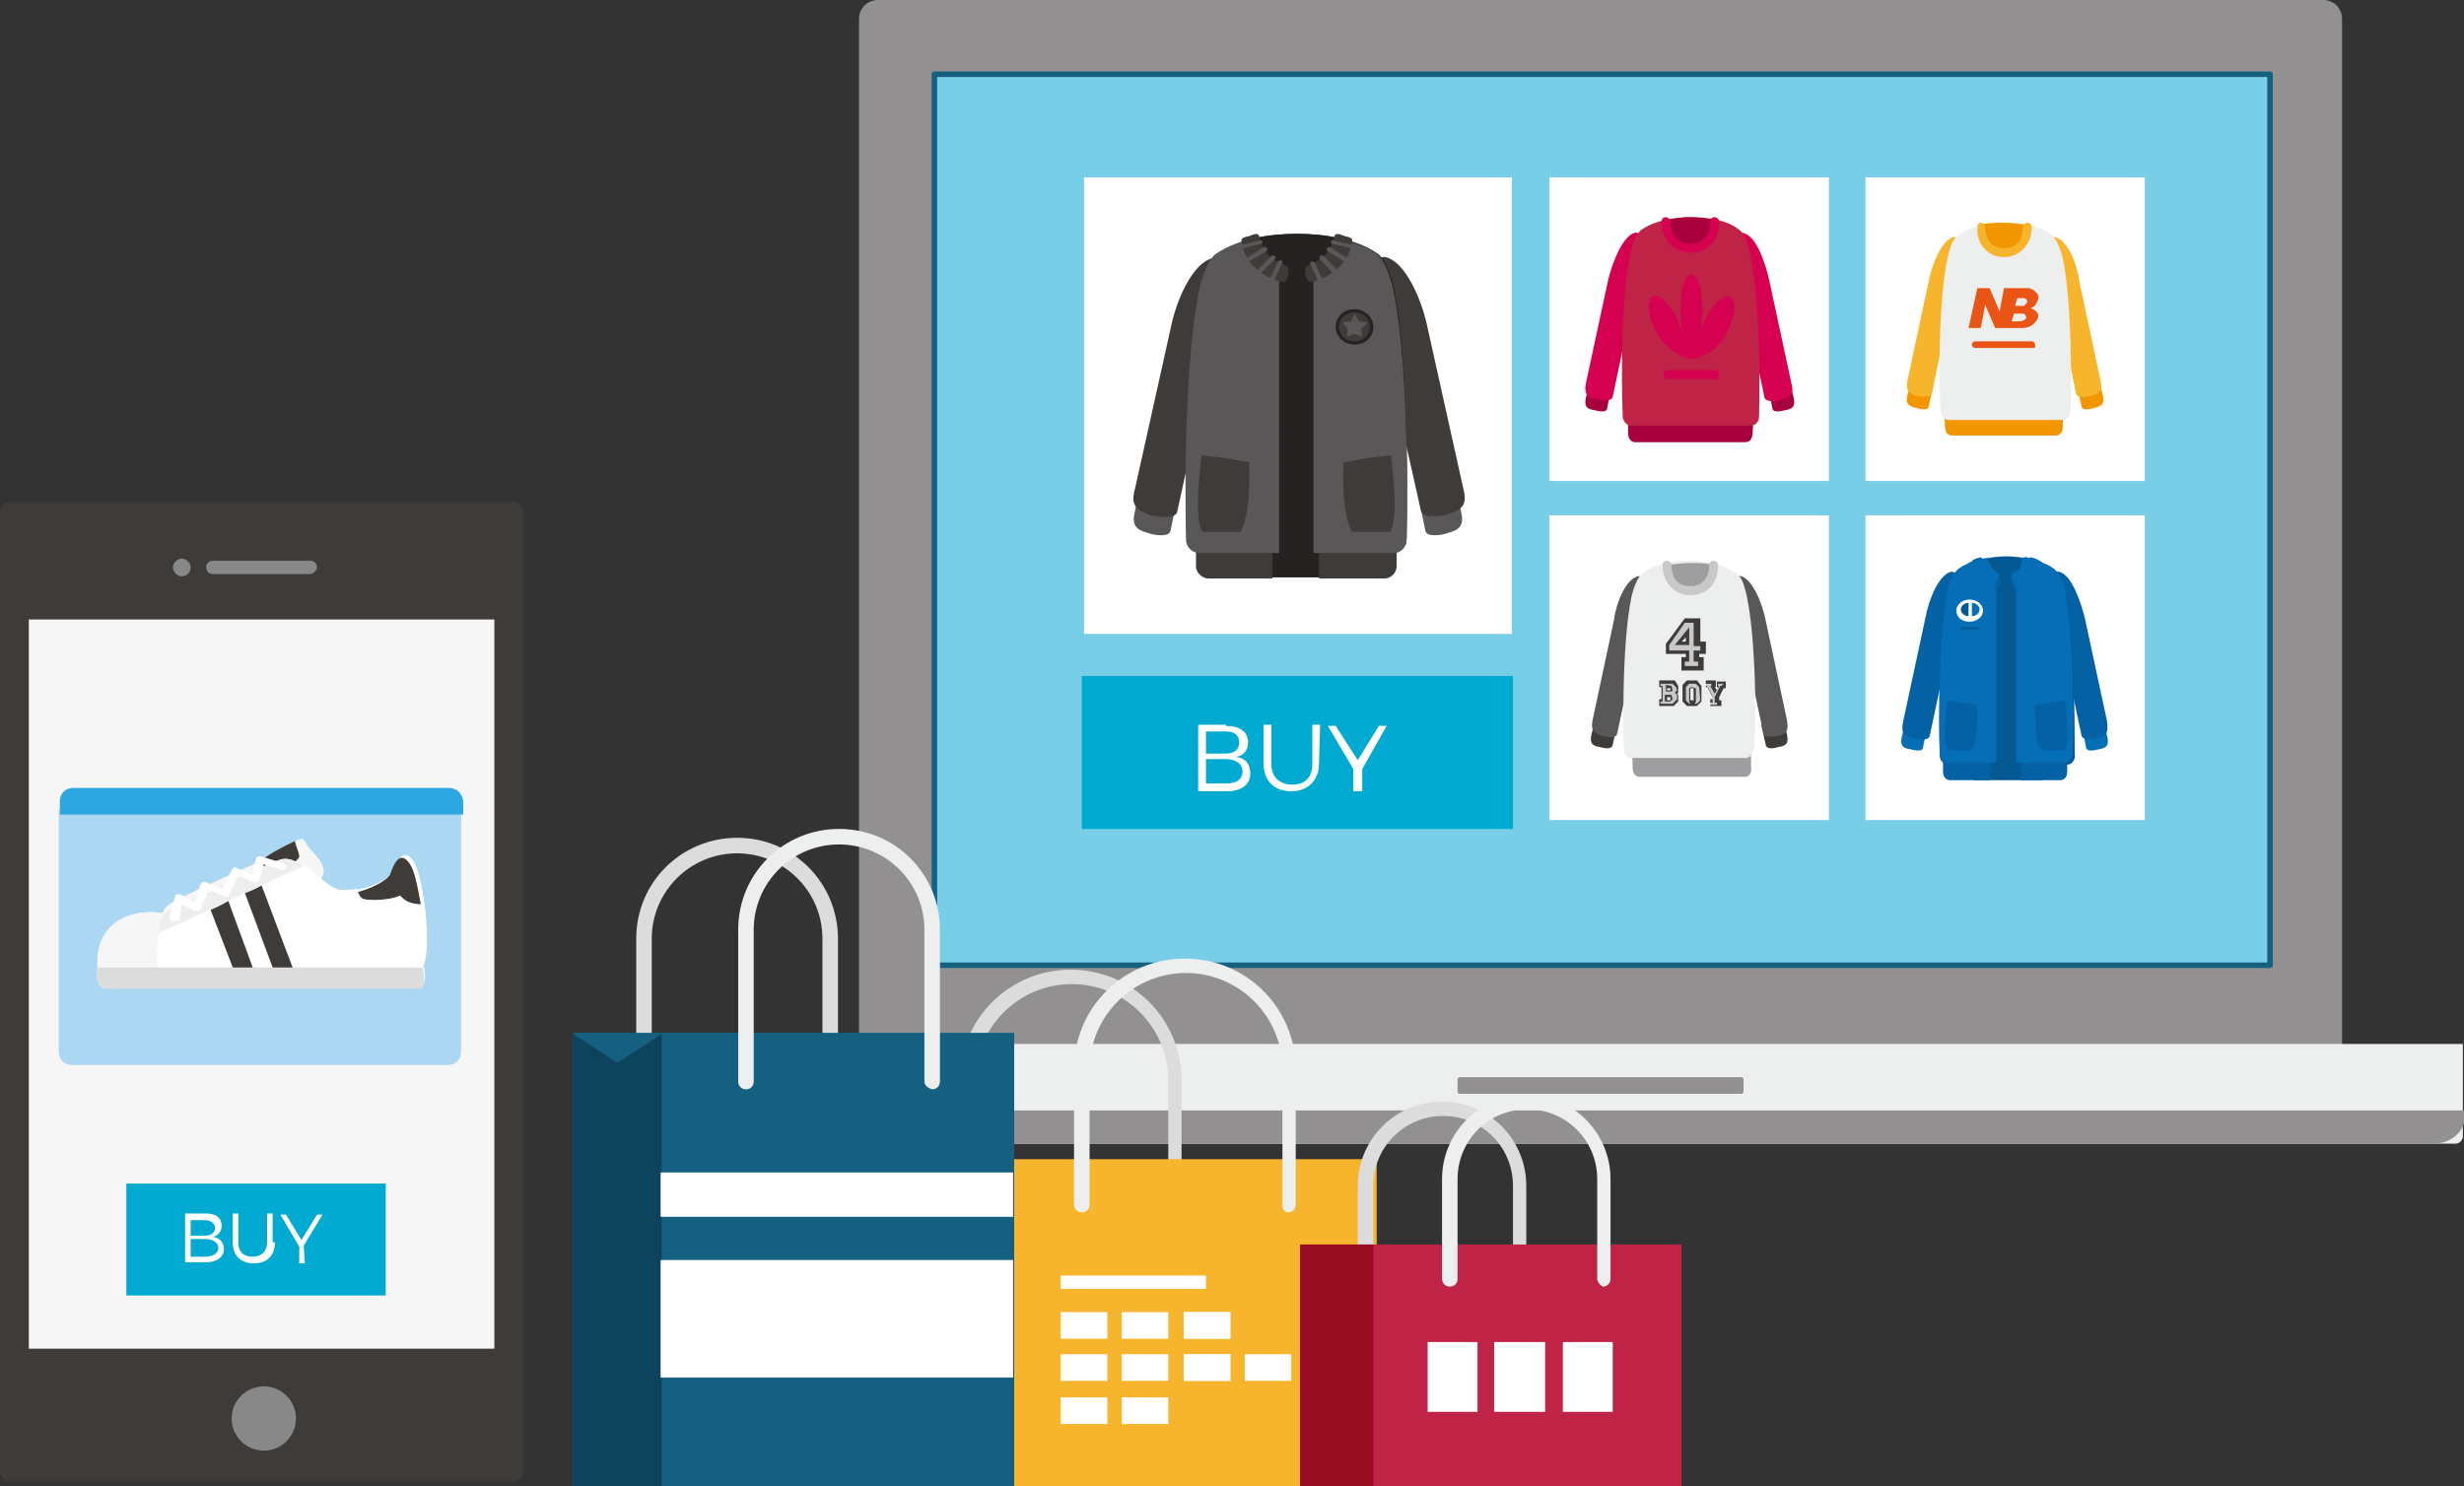<?xml version="1.0" encoding="utf-8"?>
<!-- Generator: Adobe Illustrator 22.1.0, SVG Export Plug-In . SVG Version: 6.00 Build 0)  -->
<svg version="1.1" xmlns="http://www.w3.org/2000/svg" xmlns:xlink="http://www.w3.org/1999/xlink" x="0px" y="0px"
	 viewBox="0 0 222.3 134.1" style="enable-background:new 0 0 222.3 134.1;" xml:space="preserve">
<rect x="0" y="0" width="222.3" height="134.1" fill="#333333" stroke="none"/>
<style type="text/css">
	.st0{fill:#4C4B4B;}
	.st1{fill:#5E5D5D;}
	.st2{fill:#3F3B39;}
	.st3{fill:#F6F6F6;}
	.st4{fill:#888888;}
	.st5{fill:#ACD7F2;}
	.st6{fill:#FFFFFF;}
	.st7{fill:#EDEEEE;}
	.st8{fill:#DCDCDC;}
	.st9{fill:#2EA7E0;}
	.st10{fill:#00AAD0;}
	.st11{fill:#929090;}
	.st12{fill:#78CDE7;stroke:#156081;stroke-width:0.5;stroke-linecap:round;stroke-linejoin:round;stroke-miterlimit:10;}
	.st13{fill:#A7003D;}
	.st14{fill:#D60051;}
	.st15{fill:#BF2345;}
	.st16{fill:#252221;}
	.st17{fill:#595757;}
	.st18{fill:#9E9EA0;}
	.st19{fill:#C8C8C9;}
	.st20{fill:#F29600;}
	.st21{fill:#F7B52D;}
	.st22{fill:#EA5515;}
	.st23{fill:#045993;}
	.st24{fill:#066EB7;}
	.st25{fill:#0462A4;}
	.st26{fill:#C30E24;}
	.st27{fill:#156081;}
	.st28{fill:#0D435D;}
	.st29{fill:#980C22;}
	.st30{fill:none;stroke:#000000;stroke-miterlimit:10;}
	.st31{fill:#FFFFFF;stroke:#00A9CE;stroke-linecap:round;stroke-linejoin:round;stroke-miterlimit:10;}
	.st32{fill:#00A9CE;}
	.st33{fill:#B2CC46;}
	.st34{fill:#FCD89F;}
	.st35{fill:#331907;}
	.st36{fill:#BA8663;}
	.st37{fill:#3A1E0A;}
	.st38{fill:#605F6D;}
	.st39{fill:#7FA5B2;}
	.st40{fill:#C6A273;}
	.st41{fill:#AACC42;}
	.st42{fill:#FFD4AE;}
	.st43{fill:#3C313F;}
	.st44{fill:#B71C1C;}
	.st45{fill:#968D81;}
	.st46{fill:#C93131;}
	.st47{fill:#EFEAE4;}
	.st48{fill:#C68E75;}
	.st49{fill:#AA3131;}
	.st50{fill:#AA3570;}
	.st51{fill:#91B3BC;}
	.st52{fill:#A37246;}
	.st53{fill:#4C414F;}
	.st54{fill:#6D4524;}
	.st55{fill:#B5AC9E;}
	.st56{fill:#6BA534;}
	.st57{fill:#FFCC99;}
	.st58{fill:#473224;}
	.st59{fill:#597A1A;}
	.st60{fill:#93867C;}
	.st61{opacity:0.6;fill:#CC9A75;enable-background:new    ;}
	.st62{fill:#E0AA79;}
	.st63{fill:#8E5A46;}
	.st64{fill:#D66A18;}
	.st65{fill:#994710;}
	.st66{fill:#D67B30;}
	.st67{fill:#66666D;}
	.st68{fill:#9B6937;}
	.st69{fill:#F9D45F;}
	.st70{opacity:0.35;fill:#00A9CE;enable-background:new    ;}
	.st71{opacity:0.66;fill:#00A9CE;enable-background:new    ;}
	.st72{opacity:0.95;fill:#00A9CE;enable-background:new    ;}
	.st73{opacity:0.79;fill:#00A9CE;enable-background:new    ;}
	.st74{opacity:0.47;fill:#00A9CE;enable-background:new    ;}
	.st75{opacity:0.15;}
	.st76{fill:#070707;}
	.st77{opacity:0.5;fill:#070707;enable-background:new    ;}
	.st78{opacity:7.000000e-02;fill:#070707;enable-background:new    ;}
	.st79{fill:#FFFFFF;stroke:#D3D3D3;stroke-miterlimit:10;}
	.st80{fill:#EDEDEF;}
	.st81{opacity:0.5;fill:#A0B5AC;enable-background:new    ;}
	.st82{fill:#333333;}
	.st83{fill:#8ED1EB;}
	.st84{opacity:7.000000e-02;enable-background:new    ;}
	.st85{fill:none;stroke:#FFFFFF;stroke-width:0.19;stroke-miterlimit:10;}
	.st86{opacity:0.3;fill:#070707;enable-background:new    ;}
	.st87{fill:#C4C7D8;}
	.st88{fill:#C9905C;}
	.st89{fill:#EABD8D;}
	.st90{fill:#A5714E;}
	.st91{fill:#4A2808;}
	.st92{opacity:0.3;fill:#FFFFFF;enable-background:new    ;}
	.st93{fill:#C4925C;}
	.st94{fill:#EABC8C;}
	.st95{fill:#945C49;}
	.st96{fill:#AF784A;}
	.st97{fill:#A5714F;}
	.st98{fill:#BF8D5E;}
	.st99{fill:#242E3F;}
	.st100{fill:#364765;}
	.st101{fill:#5A82AB;}
	.st102{fill:#8E745D;}
	.st103{fill:#1F272D;}
	.st104{fill:#67CDF1;}
	.st105{fill:#19C2ED;}
	.st106{fill:#767676;}
	.st107{fill:#0391C5;}
	.st108{fill:#DB4B42;}
	.st109{fill:#F1D418;}
	.st110{fill:#3AB986;}
	.st111{fill:#98989A;}
	.st112{fill:#D2A06F;}
	.st113{fill:#BD9700;}
	.st114{fill:#876C00;}
	.st115{fill:#693319;}
	.st116{fill:#1B507B;}
	.st117{fill:#D9D9D9;}
	.st118{fill:#606060;}
	.st119{fill:#F6CA9F;}
	.st120{fill:#91633E;}
	.st121{fill:#FF6600;}
	.st122{fill:#CF5200;}
	.st123{fill:#353535;}
	.st124{fill:#9E3E00;}
	.st125{fill:#CCCCCC;}
	.st126{fill:#666666;}
	.st127{fill:url(#SVGID_1_);}
	.st128{fill:url(#SVGID_2_);}
	.st129{fill:#FDA972;}
	.st130{fill:#FFD9B5;}
	.st131{fill:url(#SVGID_3_);}
	.st132{fill:url(#SVGID_4_);}
	.st133{fill:url(#SVGID_5_);}
	.st134{fill:#F3CDAA;}
	.st135{fill:#FFF6ED;}
	.st136{fill:url(#SVGID_6_);}
	.st137{fill:#E1E1E1;}
	.st138{fill:url(#SVGID_7_);}
	.st139{fill:url(#SVGID_8_);}
	.st140{fill:#9E6C42;}
	.st141{fill:#E3E3E3;}
	.st142{fill:#C3C2C2;}
	.st143{fill:#CC0000;}
	.st144{fill:#990000;}
	.st145{fill:#FFCC00;}
	.st146{fill:#E4B600;}
	.st147{fill:#969696;}
	.st148{fill:#737373;}
	.st149{fill:#EA0000;}
	.st150{fill:#FF1010;}
	.st151{fill:#A30000;}
	.st152{fill:#5D5D5D;}
	.st153{fill:#858585;}
	.st154{fill:#CED8D8;}
	.st155{fill:#ABCDDD;}
	.st156{fill:#E6E3DE;}
	.st157{fill:#1A1D22;}
	.st158{fill:#BA6336;}
	.st159{fill:#93432C;}
	.st160{fill:#E2A472;}
	.st161{fill:#3D7795;}
	.st162{fill:#CA895C;}
	.st163{fill:#A25E36;}
	.st164{fill:#88472D;}
	.st165{fill:#683325;}
	.st166{fill:#8A4A28;}
	.st167{fill:#7C8884;}
	.st168{fill:#934C36;}
	.st169{fill:#E5AB60;}
	.st170{fill:#BB753D;}
	.st171{fill:#CAD1D9;}
	.st172{opacity:0.6;fill:#DBA98E;enable-background:new    ;}
	.st173{fill:#708895;}
	.st174{opacity:0.2;fill:#89949B;enable-background:new    ;}
	.st175{fill:#758190;}
	.st176{fill:#F2B136;}
	.st177{fill:#E3912F;}
	.st178{fill:#363D48;}
	.st179{fill:#4F566B;}
	.st180{fill:#FCCF8E;}
	.st181{fill:#D8874F;}
	.st182{fill:#843B2F;}
	.st183{fill:#9A3933;}
	.st184{fill:#0497AF;}
	.st185{fill:#98B3C5;}
	.st186{fill-rule:evenodd;clip-rule:evenodd;fill:#FABF61;}
	.st187{fill-rule:evenodd;clip-rule:evenodd;fill:#F5B382;}
	.st188{fill-rule:evenodd;clip-rule:evenodd;fill:#E3A370;}
	.st189{fill-rule:evenodd;clip-rule:evenodd;fill:#F0DBB8;}
	.st190{fill-rule:evenodd;clip-rule:evenodd;fill:#E6E6E6;}
	.st191{fill-rule:evenodd;clip-rule:evenodd;}
	.st192{fill-rule:evenodd;clip-rule:evenodd;fill:#895531;}
	.st193{fill:#FFFFFF;stroke:#000000;stroke-width:4;stroke-miterlimit:10;}
	.st194{fill:#F4F4F4;}
	.st195{fill:none;stroke:#FFFFFF;stroke-width:8;stroke-linecap:round;stroke-linejoin:round;stroke-miterlimit:10;}
	.st196{fill:#F5B382;}
	.st197{fill:#475769;}
	.st198{fill:#F05B4C;}
	.st199{fill:#9CA8B5;}
	.st200{fill:#D7D7D7;}
	.st201{fill:#828C95;}
	.st202{fill:#5B6975;}
	.st203{fill:#A89B7A;}
	.st204{fill:#D6D6D6;}
	.st205{fill:#AEB8A5;}
	.st206{fill:#F5A8B3;}
	.st207{fill:#9EBEA2;}
	.st208{fill:#B4CDB8;}
	.st209{fill:#F8BCC3;}
	.st210{fill:#ECABB3;}
	.st211{fill:#E7D3CE;}
	.st212{fill:#D8C8BB;}
	.st213{fill:#946C5E;}
	.st214{fill:#A88774;}
	.st215{fill:#E96058;}
	.st216{fill:#F79C98;}
	.st217{fill:#F07C78;}
	.st218{fill:#D9C9BA;}
	.st219{fill:#E1D7CD;}
	.st220{fill:#9F8A75;}
	.st221{fill:#816549;}
	.st222{fill:#F5A788;}
	.st223{fill:#F38961;}
	.st224{fill:#D19278;}
	.st225{fill:#F7A588;}
	.st226{fill:#414141;}
	.st227{fill:#DBF0FA;}
	.st228{fill:#0B0B0B;}
	.st229{fill:#D2EBF7;}
	.st230{fill:#929292;}
	.st231{clip-path:url(#SVGID_10_);}
	.st232{fill:#E6CC80;}
	.st233{fill:#C2AB5C;}
	.st234{opacity:0.5;fill:#FFFFFF;enable-background:new    ;}
	.st235{fill-rule:evenodd;clip-rule:evenodd;fill:#CC8575;}
	.st236{fill-rule:evenodd;clip-rule:evenodd;fill:#AB6154;}
	.st237{fill-rule:evenodd;clip-rule:evenodd;fill:#F0A696;}
	.st238{fill-rule:evenodd;clip-rule:evenodd;fill:#CCCCCC;}
	.st239{fill-rule:evenodd;clip-rule:evenodd;fill:#666666;}
	.st240{fill-rule:evenodd;clip-rule:evenodd;fill:#2E5273;}
	.st241{fill-rule:evenodd;clip-rule:evenodd;fill:#698099;}
	.st242{fill-rule:evenodd;clip-rule:evenodd;fill:#ABABAB;}
	.st243{fill-rule:evenodd;clip-rule:evenodd;fill:#454545;}
	.st244{fill-rule:evenodd;clip-rule:evenodd;fill:#D19161;}
	.st245{fill-rule:evenodd;clip-rule:evenodd;fill:#EDC9C2;}
	.st246{fill-rule:evenodd;clip-rule:evenodd;fill:#361200;}
	.st247{fill-rule:evenodd;clip-rule:evenodd;fill:#57331A;}
	.st248{fill-rule:evenodd;clip-rule:evenodd;fill:#3B210F;}
	.st249{fill-rule:evenodd;clip-rule:evenodd;fill:#FFFFFF;}
	.st250{fill-rule:evenodd;clip-rule:evenodd;fill:#4F7396;}
	.st251{fill-rule:evenodd;clip-rule:evenodd;fill:#8AA3BA;}
	.st252{fill:#403D3C;}
	.st253{fill:#F7F7F7;}
	.st254{fill:#B9D7F2;}
	.st255{fill:#EEEFEF;}
	.st256{fill:#65A6DE;}
	.st257{fill:#919090;}
	.st258{fill:#96CDE6;stroke:#3A6080;stroke-width:0.5;stroke-linecap:round;stroke-linejoin:round;stroke-miterlimit:10;}
	.st259{fill:#8F003E;}
	.st260{fill:#B80050;}
	.st261{fill:#C54354;}
	.st262{fill:#292726;}
	.st263{fill:#595858;}
	.st264{fill:#9E9E9F;}
	.st265{fill:#DD9610;}
	.st266{fill:#E7B53E;}
	.st267{fill:#CD5621;}
	.st268{fill:#335991;}
	.st269{fill:#3F6EB4;}
	.st270{fill:#3862A1;}
	.st271{fill:#A71628;}
	.st272{fill:#3A6080;}
	.st273{fill:#2A455C;}
	.st274{fill:#DB4665;}
	.st275{fill:#D1D1D1;}
	.st276{opacity:0.6;}
	.st277{opacity:0.68;fill:#FFFFFF;}
	.st278{fill:#BCBECC;}
	.st279{fill:#E5E6EB;}
	.st280{fill:#373A47;}
	.st281{fill:#00A9CE;stroke:#00A9CE;stroke-miterlimit:10;}
	.st282{fill:#D7D8DB;}
	.st283{opacity:0.22;fill:#DFF3FD;enable-background:new    ;}
	.st284{fill:#5B5567;}
	.st285{fill:#A6A6A6;}
	.st286{opacity:0.65;fill:#C8C7CE;enable-background:new    ;}
	.st287{fill:#B9C3CE;}
	.st288{fill:#E6E7E8;}
	.st289{fill:#BEC7DD;}
	.st290{fill:#C3CAD1;}
	.st291{fill:#D8E2E5;}
	.st292{fill:#C2CCDB;}
	.st293{fill:#B1BFC3;}
	.st294{fill:#F1F2F2;}
	.st295{fill:#9D0E0D;}
	.st296{fill:#E2342B;}
	.st297{fill:#E7E4E5;}
	.st298{fill:#FFD8B5;}
	.st299{opacity:0.49;fill:#FFFFFF;}
	.st300{opacity:0.58;fill:#FFFFFF;}
	.st301{fill:url(#SVGID_11_);}
	.st302{fill:#333745;}
	.st303{fill:#242530;}
	.st304{fill:url(#SVGID_12_);}
	.st305{fill-rule:evenodd;clip-rule:evenodd;fill:#780000;}
	.st306{fill-rule:evenodd;clip-rule:evenodd;fill:#2B2B2B;}
	.st307{fill-rule:evenodd;clip-rule:evenodd;fill:#787878;}
	.st308{fill-rule:evenodd;clip-rule:evenodd;fill:#618CC7;}
	.st309{fill-rule:evenodd;clip-rule:evenodd;fill:#406BA3;}
	.st310{fill-rule:evenodd;clip-rule:evenodd;fill:#4D4D4D;}
	.st311{fill-rule:evenodd;clip-rule:evenodd;fill:#990000;}
	.st312{fill-rule:evenodd;clip-rule:evenodd;fill:#999999;}
	.st313{fill-rule:evenodd;clip-rule:evenodd;fill:#A6BDDE;}
	.st314{fill-rule:evenodd;clip-rule:evenodd;fill:#F7C7A1;}
	.st315{fill-rule:evenodd;clip-rule:evenodd;fill:#9CB5D6;}
</style>
<g id="Layer_1">
	<g>
		<path class="st2" d="M46.3,133.7H0.9c-0.5,0-0.9-0.4-0.9-0.9V46.2c0-0.5,0.4-0.9,0.9-0.9h45.4c0.5,0,0.9,0.4,0.9,0.9v86.6
			C47.2,133.3,46.7,133.7,46.3,133.7z"/>
		<rect x="2.6" y="55.9" class="st3" width="42" height="65.8"/>
		<g>
			<path class="st4" d="M28,51.8h-8.8c-0.4,0-0.6-0.3-0.6-0.6c0-0.4,0.3-0.6,0.6-0.6H28c0.4,0,0.6,0.3,0.6,0.6S28.2,51.8,28,51.8z"
				/>
			<path class="st4" d="M17.2,51.2c0-0.4-0.4-0.8-0.8-0.8s-0.8,0.4-0.8,0.8S16,52,16.4,52C16.9,52,17.2,51.6,17.2,51.2z"/>
		</g>
		<g>
			<path class="st5" d="M5.3,73.1v21.8c0,0.7,0.5,1.2,1.2,1.2h33.9c0.7,0,1.2-0.5,1.2-1.2V73.1H5.3z"/>
			<g>
				<path class="st3" d="M16.2,81.1c1.2-0.7,7.1-3.3,7.3-3.4c0.9-0.7,3.2-1.9,3.6-2c0.4-0.1,0.5,0.5,0.8,0.8c0.2,0.4,2.4,2,0.6,3.2
					c-1.8,1.2-13.3,4.2-13.7,3.5C14.2,82,15.5,81.4,16.2,81.1z"/>
				<g>
					<path class="st2" d="M27,77.2c-0.1-0.4-0.3-0.9-0.4-1.3c-0.9,0.4-2.4,1.2-3.1,1.8c0,0-0.2,0.1-0.4,0.2c0.3,0.5,0.5,1.1,0.7,1.2
						C24.2,79.3,27.1,77.8,27,77.2z"/>
				</g>
				<path class="st6" d="M9.5,89.2c-0.7,0-0.9-1.4-0.7-1.9c-0.3-4.4,3.5-5.3,5.9-4.9c0.4-0.1,8.9-4.3,10.5-4.8
					c2-0.7,3.8,2.8,5.6,2.8c2,0.1,4.5-1.1,4.7-1.8c0.3-0.9,0.9-2.2,1.8-0.9c0.9,1.4,1.7,7.6,0.9,9.5c0.2,0.3,0.2,1.9-0.2,1.9
					c-4.6,0-14.6,0-19.4,0C16,89.2,10.5,89.2,9.5,89.2z"/>
				<g>
					<path class="st2" d="M33.7,81.4c0.6,0,1.7-0.2,2.2-0.4c0.5,0.6,1.2,0.7,2.1,0.8c-0.3-1.7-0.6-3.2-1-3.8c-0.9-1.4-1.5,0-1.8,0.9
						c-0.2,0.5-1.8,1.4-3.4,1.7C32.3,81.4,32.6,81.4,33.7,81.4z"/>
					<path class="st7" d="M27.4,78.2c-0.7-0.5-1.4-0.9-2.2-0.6c-1.6,0.5-10,4.7-10.5,4.8c-0.1,0.2-0.3,0.9-0.4,1.9
						C15.5,83.8,24,79.7,27.4,78.2z"/>
					<path class="st6" d="M14.2,87.3h23.9c0.4-1.1,0.4-3.5,0.1-5.7c-1,0-1.6-0.2-2.1-0.8c-0.6,0.3-1.6,0.4-2.2,0.4
						c-1.2,0-1.4,0-1.7-1c-0.4,0.1-0.9,0.1-1.3,0.1c-1.1,0-2.2-1.4-3.4-2.2c-3.4,1.5-11.9,5.6-13.1,6C14.2,85.2,14.1,86.2,14.2,87.3
						z"/>
					<path class="st3" d="M14.3,84.3C14.2,84.3,14.2,84.3,14.3,84.3C14.2,84.3,14.2,84.3,14.3,84.3c0.1-1,0.3-1.7,0.4-1.9
						c-2.4-0.4-6.1,0.4-5.9,4.9h5.4C14.1,86.2,14.2,85.2,14.3,84.3z"/>
					<path class="st8" d="M38.1,87.3H14.2H8.8c-0.2,0.4,0,1.9,0.7,1.9c0.5,0,2.8,0,5,0c1.5,0,3.1,0,4.2,0c4.8,0,14.7,0,19.4,0
						C38.3,89.2,38.3,87.7,38.1,87.3z"/>
				</g>
				<path class="st6" d="M15.5,83.1c-0.2-0.1-0.3-0.3-0.2-0.4l0,0l0.5-1.8c0-0.1,0.1-0.2,0.2-0.2l0,0c0.1,0,0.2,0,0.3,0l0,0l1.2,0.7
					l0.6-1.6c0.1-0.2,0.3-0.3,0.4-0.2l0,0l1.6,0.6l0.8-1.7c0.1-0.2,0.3-0.3,0.4-0.2l0,0l1.4,0.6l0.4-1.4c0-0.1,0.1-0.2,0.2-0.2l0,0
					c0.1,0,0.2-0.1,0.3,0l0,0l2,0.6c0.2,0.1,0.3,0.3,0.2,0.4l0,0c-0.1,0.2-0.3,0.3-0.4,0.2l0,0l-1.6-0.5l-0.4,1.4
					c0,0.1-0.1,0.2-0.2,0.2l0,0c-0.1,0-0.2,0-0.3,0l0,0l-1.4-0.6l-0.8,1.7c-0.1,0.2-0.3,0.3-0.4,0.2l0,0l-1.5-0.6l-0.7,1.7
					c0,0.1-0.1,0.2-0.2,0.2l0,0c-0.1,0-0.2,0-0.3,0l0,0l-1.2-0.6L16.2,83l0,0C15.9,83.1,15.8,83.2,15.5,83.1L15.5,83.1
					C15.6,83.2,15.5,83.2,15.5,83.1L15.5,83.1z"/>
				<g>
					<path class="st2" d="M19,82.1l2,5.2h1.8l-2.2-6C20.1,81.6,19.5,81.9,19,82.1z"/>
					<path class="st2" d="M22.1,80.6l2.5,6.7h1.8l-2.8-7.4C23.1,80.2,22.6,80.4,22.1,80.6z"/>
				</g>
			</g>
			<path class="st9" d="M40.5,71.1H6.6c-0.7,0-1.2,0.5-1.2,1.2v1.2h36.4v-1.2C41.7,71.6,41.2,71.1,40.5,71.1z"/>
		</g>
		<rect x="11.4" y="106.8" class="st10" width="23.4" height="10.1"/>
		<g>
			<path class="st6" d="M18.6,109.5c0.9,0,1.4,0.4,1.4,1.1c0,0.5-0.3,0.9-0.8,1c0.6,0.1,1,0.5,1,1.1c0,0.7-0.6,1.2-1.6,1.2h-1.9
				v-4.4L18.6,109.5L18.6,109.5z M17.2,111.5h1.3c0.6,0,0.9-0.3,0.9-0.7c0-0.4-0.4-0.7-0.9-0.7h-1.3V111.5z M17.2,113.4h1.3
				c0.7,0,1.2-0.3,1.2-0.8c0-0.4-0.4-0.8-1.2-0.8h-1.3V113.4z"/>
			<path class="st6" d="M24.8,112.1c0,1.2-0.7,1.9-1.9,1.9c-1.2,0-1.9-0.7-1.9-1.9v-2.6h0.5v2.6c0,0.9,0.5,1.3,1.3,1.3
				s1.3-0.5,1.3-1.3v-2.6h0.5V112.1z"/>
			<path class="st6" d="M27.5,114H27v-1.5l-1.7-2.9h0.5l1.4,2.3l1.4-2.3h0.5l-1.7,2.8L27.5,114L27.5,114z"/>
		</g>
		<g>
			<path class="st11" d="M209.6,97.5H79.2c-1,0-1.7-0.8-1.7-1.7V1.7c0-1,0.8-1.7,1.7-1.7h130.4c1,0,1.7,0.8,1.7,1.7v94.1
				C211.3,96.7,210.6,97.5,209.6,97.5z"/>
			<path class="st7" d="M66.7,94.2h155.5v8.3c0,0.4-0.3,0.7-0.7,0.7H67.3c-0.4,0-0.7-0.3-0.7-0.7L66.7,94.2L66.7,94.2z"/>
			<g>
				<path class="st11" d="M66.7,100.7c0,1.3,1.2,2.5,2.8,2.5h150.1c1.5,0,2.8-1.1,2.8-2.5v-0.5H66.7V100.7z"/>
			</g>
			<rect x="84.3" y="6.7" class="st12" width="120.5" height="80.4"/>
			<rect x="97.8" y="16" class="st6" width="38.6" height="41.2"/>
			<rect x="139.8" y="16" class="st6" width="25.2" height="27.4"/>
			<rect x="139.8" y="46.5" class="st6" width="25.2" height="27.5"/>
			<rect x="168.3" y="16" class="st6" width="25.2" height="27.4"/>
			<rect x="168.3" y="46.5" class="st6" width="25.2" height="27.5"/>
			<g>
				<g>
					<path class="st13" d="M143.4,34.6l-0.3,1.2c-0.2,0.8,0,1.1,0.7,1.2c0.4,0.1,1.2,0.3,1.2-0.2l0.4-1.9L143.4,34.6z"/>
				</g>
				<g>
					<path class="st13" d="M161.5,34.6l0.3,1.2c0.2,0.8,0,1.1-0.7,1.2c-0.4,0.1-1.2,0.3-1.2-0.2l-0.4-1.9L161.5,34.6z"/>
				</g>
				<path class="st13" d="M157.6,25.7c-0.2-0.8-0.4-1.6-0.9-2c-1.2-0.9-2.8-1.1-4.1-1.1c-1.3,0-3,0.2-4.1,1.1
					c-0.4,0.3-0.7,1.2-0.9,2c-1,4.7-0.7,13.5-0.7,13.5c0,0.4,0.3,0.7,0.6,0.7h10c0.4,0,0.6-0.4,0.6-0.7
					C158.2,39.2,158.4,30.3,157.6,25.7z"/>
				<g>
					<path class="st14" d="M161.6,34.5l-2-9.3c-0.4-1.7-1.2-4-2.4-4.2c-0.8-0.2-0.9,1.2-0.7,2.1l2.7,12.8c0.1,0.4,1.1,0.3,1.5,0.2
						C161.6,35.9,161.9,35.5,161.6,34.5z"/>
					<path class="st14" d="M147.5,21c-1.1,0.3-2,2.6-2.4,4.2l-2,9.3c-0.2,1,0,1.3,0.9,1.5c0.4,0.1,1.4,0.3,1.5-0.2l2.7-12.8
						C148.4,22.1,148.3,20.9,147.5,21z"/>
				</g>
				<path class="st15" d="M157.9,22.9c-0.2-0.8-0.5-1.8-0.9-2.1c-1.2-1-3-1.2-4.5-1.2c-1.4,0-3.3,0.3-4.5,1.2
					c-0.4,0.4-0.8,1.2-0.9,2.1c-1.1,5.1-0.7,14.7-0.7,14.7c0,0.4,0.4,0.8,0.7,0.8H158c0.4,0,0.7-0.4,0.7-0.8
					C158.7,37.6,159,28,157.9,22.9z"/>
				<g>
					<g>
						<path class="st14" d="M154.8,34.2h-4.4c-0.2,0-0.3-0.2-0.3-0.4s0.1-0.4,0.3-0.4h4.4c0.2,0,0.3,0.2,0.3,0.4
							C155.1,34.1,154.9,34.2,154.8,34.2z"/>
					</g>
					<path class="st14" d="M156.3,27c-0.4-0.6-1.2-0.2-2.1,1.2c-0.4,0.5-0.6,1.2-0.8,1.9c0.1-0.6,0.2-1.3,0.2-2c0-2-0.4-3.3-1-3.3
						s-1,1.2-1,3.3c0,0.6,0.1,1.3,0.2,2c-0.2-0.6-0.4-1.3-0.8-1.9c-0.9-1.4-1.8-1.9-2.1-1.2c-0.4,0.6-0.1,2,0.8,3.4
						c0.9,1.4,2.5,2,2.9,2s2-0.4,2.9-1.9C156.4,29,156.7,27.6,156.3,27z"/>
				</g>
				<g>
					<path class="st13" d="M152.5,22.4c1.2,0,2.1-1,2.3-2.5c-0.8-0.2-1.6-0.3-2.3-0.3c-0.7,0-1.5,0.1-2.3,0.3
						C150.5,21.4,151.3,22.4,152.5,22.4z"/>
				</g>
				<g>
					<path class="st14" d="M152.5,22.8c-1.5,0-2.6-1.2-2.6-2.8c0-0.3,0.2-0.4,0.4-0.4s0.4,0.2,0.4,0.4c0,1.2,0.7,2,1.8,2
						s1.8-0.8,1.8-2c0-0.3,0.2-0.4,0.4-0.4s0.4,0.2,0.4,0.4C155.2,21.6,154.1,22.8,152.5,22.8z"/>
				</g>
			</g>
			<g>
				<rect x="111.7" y="45.8" class="st16" width="9.9" height="6.3"/>
				<g>
					<path class="st17" d="M131.4,44.1l0.4,2c0.3,1.2,0,1.7-1.2,2c-0.5,0.2-1.9,0.4-2-0.2l-0.6-2.9L131.4,44.1z"/>
				</g>
				<g>
					<path class="st17" d="M102.8,44.1l-0.4,2c-0.3,1.2,0,1.7,1.2,2c0.5,0.2,1.9,0.4,2-0.2l0.6-2.9L102.8,44.1z"/>
				</g>
				<g>
					<path class="st2" d="M102.4,44.1l3.2-14.4c0.5-2.6,2-6,3.8-6.4c1.2-0.3,1.4,1.8,1.1,3.3l-4.3,19.6c-0.2,0.7-1.7,0.4-2.4,0.3
						C102.4,46,102,45.5,102.4,44.1z"/>
					<path class="st2" d="M125,23.2c1.8,0.4,3.3,3.9,3.8,6.4L132,44c0.4,1.5,0,2-1.4,2.4c-0.7,0.2-2.2,0.4-2.4-0.3l-4.4-19.6
						C123.5,25,123.7,23,125,23.2z"/>
				</g>
				<path class="st16" d="M108.4,26.1c0.3-1.2,0.8-2.7,1.5-3.2c2-1.5,4.9-1.8,7.2-1.8s5.2,0.4,7.2,1.8c0.7,0.5,1.2,2,1.5,3.2
					c1.5,7.8,1.1,22.6,1.1,22.6c0,0.6-0.5,1.2-1.2,1.2h-17.4c-0.6,0-1.2-0.5-1.2-1.2C107.1,48.7,106.8,33.9,108.4,26.1z"/>
				<g>
					<path class="st2" d="M119.1,48.6h6.9c0,1.5,0,2.5,0,2.5c0,0.6-0.5,1.1-1.1,1.1h-5.9V48.6z"/>
					<path class="st2" d="M114.8,48.6v3.6H109c-0.5,0-1.1-0.5-1.1-1.1c0,0,0-1,0-2.5L114.8,48.6z"/>
				</g>
				<g>
					<path class="st16" d="M117,25.3c-2,0-3.4-1.5-3.7-3.8c1.2-0.3,2.6-0.4,3.7-0.4c1.2,0,2.5,0.1,3.7,0.4
						C120.3,23.8,118.9,25.3,117,25.3z"/>
				</g>
				<g>
					<path class="st17" d="M120.3,21.4c-0.4-0.1-0.7-0.1-1.1-0.2C119.6,21.3,120,21.3,120.3,21.4z"/>
					<path class="st17" d="M120.7,21.5c1.2,0.3,2.5,0.7,3.5,1.4c0.7,0.5,1.2,2,1.5,3.2c1.6,7.8,1.2,22.6,1.2,22.6
						c0,0.6-0.5,1.2-1.2,1.2h-7.2V25C119.6,24.4,120.4,23.2,120.7,21.5z"/>
				</g>
				<g>
					<g>
						<g>
							<path class="st2" d="M118.2,25.4c0.2,0,0.3,0,0.4,0c0.9-0.3,3.1-1.2,3.4-3.7c0-0.2-0.2-0.3-0.7-0.4c-0.5-0.2-0.8-0.3-0.9,0
								c-0.4,1.6-1.1,2.1-2.3,2.6c-0.4,0.2-0.4,0.5-0.3,1C117.9,25.1,117.9,25.4,118.2,25.4z"/>
						</g>
					</g>
					<g>
						<path class="st17" d="M119.1,25.4c-0.1,0-0.1,0-0.2-0.1l-0.7-1.5c0-0.1,0-0.2,0.1-0.2s0.2,0,0.3,0.1l0.7,1.5
							C119.3,25.2,119.3,25.3,119.1,25.4C119.2,25.4,119.1,25.4,119.1,25.4z"/>
					</g>
					<g>
						<path class="st17" d="M120.3,24.7C120.3,24.7,120.3,24.7,120.3,24.7l-1.2-1.3c-0.1-0.1-0.1-0.2,0-0.3c0.1-0.1,0.2-0.1,0.3,0
							l1.2,1.2c0.1,0.1,0.1,0.2,0,0.3C120.4,24.6,120.3,24.7,120.3,24.7z"/>
					</g>
					<g>
						<path class="st17" d="M121.3,23.6L121.3,23.6l-1.5-0.9c-0.1-0.1-0.1-0.2-0.1-0.3c0.1-0.1,0.2-0.1,0.3-0.1l1.4,0.9
							c0.1,0.1,0.1,0.2,0.1,0.3C121.4,23.6,121.3,23.6,121.3,23.6z"/>
					</g>
					<g>
						<path class="st17" d="M121.9,22.4L121.9,22.4l-1.7-0.4c-0.1,0-0.2-0.1-0.1-0.2c0-0.1,0.1-0.2,0.2-0.1l1.7,0.4
							c0.1,0,0.2,0.1,0.1,0.2C122,22.4,121.9,22.4,121.9,22.4z"/>
					</g>
				</g>
				<g>
					<path class="st17" d="M113.7,21.4c0.4-0.1,0.7-0.1,1.1-0.2C114.4,21.3,114,21.3,113.7,21.4z"/>
					<path class="st17" d="M113.2,21.5c-1.2,0.3-2.5,0.7-3.5,1.4c-0.7,0.5-1.2,2-1.5,3.2c-1.6,7.8-1.2,22.6-1.2,22.6
						c0,0.6,0.5,1.2,1.2,1.2h7.2V25C114.3,24.4,113.5,23.2,113.2,21.5z"/>
				</g>
				<g>
					<g>
						<g>
							<path class="st2" d="M115.8,25.4c-0.2,0-0.3,0-0.4,0c-0.9-0.3-3.1-1.2-3.4-3.7c0-0.2,0.2-0.3,0.7-0.4c0.5-0.2,0.8-0.3,0.9,0
								c0.4,1.6,1.1,2.1,2.3,2.6c0.4,0.2,0.4,0.5,0.3,1C116.1,25.1,116.1,25.4,115.8,25.4z"/>
						</g>
					</g>
					<g>
						<path class="st17" d="M114.8,25.4L114.8,25.4c-0.2-0.1-0.2-0.2-0.2-0.3l0.7-1.5c0-0.1,0.2-0.1,0.3-0.1s0.1,0.2,0.1,0.2
							l-0.7,1.5C115,25.3,114.9,25.4,114.8,25.4z"/>
					</g>
					<g>
						<path class="st17" d="M113.6,24.7C113.6,24.7,113.5,24.7,113.6,24.7c-0.2-0.2-0.2-0.3-0.1-0.4l1.2-1.2c0.1-0.1,0.2-0.1,0.3,0
							c0.1,0.1,0.1,0.2,0,0.3l-1.2,1.2C113.7,24.6,113.7,24.7,113.6,24.7z"/>
					</g>
					<g>
						<path class="st17" d="M112.7,23.6c-0.1,0-0.1,0-0.2-0.1c-0.1-0.1,0-0.2,0.1-0.3l1.4-0.9c0.1-0.1,0.2,0,0.3,0.1
							c0.1,0.1,0,0.2-0.1,0.3L112.7,23.6C112.7,23.6,112.7,23.6,112.7,23.6z"/>
					</g>
					<g>
						<path class="st17" d="M112.1,22.4c-0.1,0-0.2-0.1-0.2-0.1c0-0.1,0-0.2,0.1-0.2l1.7-0.4c0.1,0,0.2,0,0.2,0.1s0,0.2-0.1,0.2
							L112.1,22.4C112.2,22.4,112.2,22.4,112.1,22.4z"/>
					</g>
				</g>
				<path class="st2" d="M122,48c-0.6-1-0.9-3-0.8-6.3c1.1-0.1,1.7-0.4,4.3-0.6c0.4,3.6,0.5,5.9-0.1,6.9H122z"/>
				<path class="st2" d="M111.9,48c0.6-1,0.9-3,0.8-6.3c-1.1-0.1-1.7-0.4-4.3-0.6c-0.4,3.6-0.5,5.9,0.1,6.9H111.9z"/>
				<g>
					<path class="st16" d="M123.9,29.5c0,0.9-0.7,1.6-1.7,1.6c-0.9,0-1.7-0.7-1.7-1.6c0-0.9,0.7-1.6,1.7-1.6
						C123.1,27.9,123.9,28.6,123.9,29.5z"/>
					<path class="st2" d="M123.6,29.5c0,0.7-0.6,1.3-1.4,1.3c-0.8,0-1.4-0.6-1.4-1.3c0-0.7,0.6-1.3,1.4-1.3S123.6,28.7,123.6,29.5z"
						/>
					<polygon class="st17" points="122.2,28.3 122.6,29 123.4,29.1 122.8,29.7 122.9,30.4 122.2,30.1 121.5,30.4 121.6,29.7 
						121.1,29.1 121.9,29 					"/>
				</g>
			</g>
			<g>
				<g>
					<path class="st2" d="M143.9,65l-0.3,1.2c-0.2,0.8,0,1.1,0.7,1.2c0.4,0.1,1.1,0.3,1.2-0.2l0.4-1.8L143.9,65z"/>
				</g>
				<g>
					<path class="st2" d="M160.9,65l0.3,1.2c0.2,0.8,0,1.1-0.7,1.2c-0.4,0.1-1.1,0.3-1.2-0.2l-0.4-1.8L160.9,65z"/>
				</g>
				<path class="st18" d="M157.3,56.5c-0.2-0.7-0.4-1.5-0.8-1.9c-1.1-0.8-2.7-1.1-3.9-1.1s-2.8,0.2-3.9,1.1
					c-0.4,0.3-0.6,1.2-0.8,1.9c-0.9,4.4-0.6,12.9-0.6,12.9c0,0.4,0.3,0.7,0.6,0.7h9.5c0.4,0,0.6-0.3,0.6-0.7
					C157.9,69.4,158.2,60.9,157.3,56.5z"/>
				<g>
					<path class="st17" d="M161.2,64.9l-1.9-8.9c-0.3-1.6-1.2-3.7-2.2-4c-0.7-0.2-0.9,1.1-0.6,2l2.6,12.2c0.1,0.4,1,0.3,1.4,0.2
						C161.2,66.2,161.4,65.9,161.2,64.9z"/>
					<path class="st17" d="M147.8,52c-1.1,0.2-2,2.4-2.2,4l-1.9,8.9c-0.2,0.9,0,1.2,0.8,1.5c0.4,0.1,1.3,0.3,1.4-0.2l2.6-12.2
						C148.7,53.2,148.5,51.9,147.8,52z"/>
				</g>
				<path class="st7" d="M157.6,53.8c-0.2-0.8-0.4-1.7-0.9-2c-1.2-0.9-2.9-1.2-4.3-1.2s-3.1,0.2-4.3,1.2c-0.4,0.4-0.7,1.2-0.9,2
					c-1,4.8-0.7,13.9-0.7,13.9c0,0.4,0.4,0.7,0.7,0.7h10.3c0.4,0,0.6-0.4,0.7-0.7C158.4,67.9,158.6,58.7,157.6,53.8z"/>
				<g>
					<path class="st18" d="M152.5,53.4c1.2,0,2-1,2.2-2.4c-0.7-0.2-1.5-0.2-2.2-0.2s-1.4,0.1-2.2,0.2
						C150.5,52.4,151.3,53.4,152.5,53.4z"/>
				</g>
				<g>
					<path class="st19" d="M152.5,53.7c-1.4,0-2.5-1.1-2.5-2.7c0-0.3,0.2-0.4,0.4-0.4s0.4,0.2,0.4,0.4c0,1.2,0.6,1.9,1.7,1.9
						c1,0,1.7-0.7,1.7-1.9c0-0.3,0.2-0.4,0.4-0.4s0.4,0.2,0.4,0.4C155,52.7,154,53.7,152.5,53.7z"/>
				</g>
				<g>
					<g>
						<path class="st19" d="M153.4,55.8v2.1h0.5V59h-0.6v0.3h0.4v1.2h-2v-1.2h0.4V59h-1.8v-0.9l1.7-2.3H153.4z M152.1,57.5l-0.4,0.4
							h0.4V57.5z"/>
					</g>
					<g>
						<path class="st19" d="M151.4,61.9v0.6l-0.1,0.1l0.1,0.1v0.6l-0.4,0.4h-1.3v-0.6h0.2V62h-0.2v-0.6h1.4L151.4,61.9z M150.7,62.1
							h-0.3v0.2h0.3V62.1z M150.7,62.9h-0.3v0.3h0.3V62.9z"/>
						<path class="st19" d="M153.5,61.9v1.4l-0.4,0.4h-0.9l-0.4-0.4v-1.5l0.4-0.4h0.9L153.5,61.9z M152.8,62.1h-0.3v1.1h0.3V62.1z"
							/>
						<path class="st19" d="M155.7,61.5v0.6h-0.2l-0.4,0.8v0.3h0.2v0.5h-1v-0.6h0.2v-0.3l-0.4-0.8h-0.2v-0.6h0.9V62h-0.1l0.2,0.3
							L155,62h-0.1v-0.5L155.7,61.5L155.7,61.5z"/>
					</g>
					<g>
						<path class="st2" d="M151.4,61.9v0.6l-0.1,0.1l0.1,0.1v0.6l-0.4,0.4h-1.3v-0.6h0.2V62h-0.2v-0.6h1.4L151.4,61.9z M151.2,62
							l-0.3-0.3h-1.1v0.2h0.2v1.4h-0.2v0.2h1.1l0.4-0.4v-0.4l-0.2-0.2l0.2-0.2L151.2,62L151.2,62z M150.8,61.9L150.8,61.9l0.1,0.4
							l-0.1,0.1h-0.5v-0.6L150.8,61.9L150.8,61.9z M150.8,62.7L150.8,62.7l0.1,0.4l-0.2,0.2h-0.5v-0.6H150.8z M150.7,62.1h-0.3v0.2
							h0.3V62.1z M150.7,62.9h-0.3v0.3h0.3V62.9z"/>
						<path class="st2" d="M153.5,61.9v1.4l-0.4,0.4h-0.9l-0.4-0.4v-1.5l0.4-0.4h0.9L153.5,61.9z M153.3,62l-0.3-0.3h-0.6l-0.3,0.3
							v1.2l0.3,0.3h0.7l0.3-0.3L153.3,62L153.3,62z M153,62.1v1.2l-0.1,0.2h-0.4l-0.1-0.2v-1.2l0.2-0.1L153,62.1L153,62.1z
							 M152.8,62.1h-0.3v1.1h0.3V62.1z"/>
						<path class="st2" d="M155.7,61.5v0.6h-0.2l-0.4,0.8v0.3h0.2v0.5h-1v-0.6h0.2v-0.3l-0.4-0.8h-0.2v-0.6h0.9V62h-0.1l0.2,0.3
							L155,62h-0.1v-0.5L155.7,61.5L155.7,61.5z M155.5,61.7H155v0.2h0.1l-0.4,0.7l-0.4-0.7h0.1v-0.2h-0.5v0.2h0.1l0.5,1v0.5h-0.2
							v0.2h0.6v-0.2h-0.2v-0.5l0.5-1h0.1L155.5,61.7L155.5,61.7z"/>
					</g>
					<g>
						<path class="st2" d="M153.4,55.8v2.1h0.5V59h-0.6v0.3h0.4v1.2h-2v-1.2h0.4V59h-1.8v-0.9l1.7-2.3H153.4z M152.9,56.2h-0.9
							l-1.4,2v0.5h1.8v1h-0.4v0.4h1.2v-0.4h-0.4v-1h0.6v-0.4h-0.6V56.2z M152.4,56.6v1.6h-1.3L152.4,56.6L152.4,56.6z M152.1,57.5
							l-0.4,0.4h0.4V57.5z"/>
					</g>
				</g>
			</g>
			<g>
				<g>
					<path class="st20" d="M189.4,34.4l0.3,1.2c0.2,0.8,0,1-0.7,1.2c-0.4,0.1-1.1,0.3-1.2-0.1l-0.4-1.8L189.4,34.4z"/>
				</g>
				<g>
					<path class="st20" d="M172.4,34.4l-0.3,1.2c-0.2,0.8,0,1,0.7,1.2c0.4,0.1,1.1,0.3,1.2-0.1l0.4-1.8L172.4,34.4z"/>
				</g>
				<path class="st20" d="M176.1,25.8c0.2-0.7,0.4-1.5,0.8-1.9c1.1-0.8,2.7-1.1,3.9-1.1s2.8,0.2,3.9,1.1c0.4,0.3,0.6,1.1,0.8,1.9
					c0.9,4.4,0.6,12.8,0.6,12.8c0,0.4-0.3,0.7-0.6,0.7h-9.4c-0.4,0-0.6-0.3-0.6-0.7C175.4,38.6,175.2,30.3,176.1,25.8z"/>
				<g>
					<path class="st21" d="M172.1,34.3l1.9-8.9c0.3-1.6,1.2-3.7,2.2-4c0.7-0.2,0.8,1.1,0.6,2l-2.5,12.1c-0.1,0.4-1,0.3-1.4,0.2
						C172.2,35.5,171.9,35.2,172.1,34.3z"/>
					<path class="st21" d="M185.4,21.4c1.1,0.2,2,2.4,2.2,4l1.9,8.9c0.2,0.9,0,1.2-0.8,1.4c-0.4,0.1-1.3,0.3-1.4-0.2l-2.5-12.1
						C184.6,22.5,184.7,21.2,185.4,21.4z"/>
				</g>
				<path class="st7" d="M175.7,23.3c0.2-0.8,0.4-1.7,0.9-2c1.2-0.9,2.8-1.2,4.3-1.2s3.1,0.2,4.3,1.2c0.4,0.4,0.7,1.2,0.9,2
					c1,4.8,0.7,13.9,0.7,13.9c0,0.4-0.4,0.7-0.7,0.7h-10.3c-0.4,0-0.6-0.4-0.7-0.7C175,37.1,174.7,28.1,175.7,23.3z"/>
				<g>
					<path class="st20" d="M180.8,22.7c-1.2,0-2-0.9-2.2-2.4c0.7-0.2,1.5-0.2,2.2-0.2s1.4,0.1,2.2,0.2
						C182.8,21.8,182,22.7,180.8,22.7z"/>
				</g>
				<g>
					<path class="st21" d="M180.8,23.2c1.4,0,2.5-1.1,2.5-2.7c0-0.3-0.2-0.4-0.4-0.4s-0.4,0.2-0.4,0.4c0,1.2-0.6,1.9-1.7,1.9
						c-1,0-1.7-0.7-1.7-1.9c0-0.3-0.2-0.4-0.4-0.4s-0.3,0.2-0.3,0.4C178.3,22,179.3,23.2,180.8,23.2z"/>
				</g>
				<path class="st22" d="M183.2,27.8L183.2,27.8c0.3-0.1,0.4-0.2,0.5-0.4s0.2-0.4,0.2-0.5c0-0.2,0-0.3-0.1-0.4
					c-0.1-0.1-0.2-0.2-0.3-0.3c-0.1-0.1-0.3-0.1-0.4-0.2c-0.1,0-0.3,0-0.5,0h-0.8H181h-0.2l-0.4,2.1l0,0l-0.9-2.1h-1.1l-0.8,3.6h1.1
					l0.4-2.1l0,0l0.9,2.1h0.2h0.9h1.3c0.4,0,0.8-0.1,1.1-0.4c0.3-0.3,0.4-0.5,0.4-0.8C183.8,28.2,183.7,28,183.2,27.8z M182.1,29
					h-0.6l0.2-0.7h0.6c0.2,0,0.4,0,0.4,0.1c0.1,0.1,0.1,0.2,0.1,0.3C182.8,28.8,182.5,29,182.1,29z M182.8,27.4
					c-0.1,0.1-0.1,0.1-0.2,0.2c-0.1,0-0.2,0-0.4,0h-0.4l0.2-0.7h0.4c0.2,0,0.3,0,0.4,0.1s0.1,0.1,0.1,0.2
					C182.9,27.2,182.9,27.3,182.8,27.4z"/>
				<g>
					<path class="st22" d="M183.3,31.4h-5.1c-0.2,0-0.3-0.2-0.3-0.3c0-0.2,0.2-0.3,0.3-0.3h5.1c0.2,0,0.3,0.2,0.3,0.3
						C183.7,31.4,183.5,31.4,183.3,31.4z"/>
				</g>
			</g>
			<g>
				<rect x="178.1" y="66.3" class="st23" width="6.2" height="4.1"/>
				<g>
					<path class="st24" d="M171.9,65.2l-0.3,1.2c-0.2,0.8,0,1.1,0.7,1.2c0.4,0.1,1.2,0.3,1.2-0.2l0.4-1.9L171.9,65.2z"/>
				</g>
				<g>
					<path class="st24" d="M189.8,65.2l0.3,1.2c0.2,0.8,0,1.1-0.7,1.2c-0.4,0.1-1.2,0.3-1.2-0.2l-0.4-1.9L189.8,65.2z"/>
				</g>
				<g>
					<path class="st25" d="M190.1,65.1l-2-9.3c-0.4-1.6-1.2-3.9-2.3-4.2c-0.8-0.2-0.9,1.2-0.7,2.1l2.7,12.7c0.1,0.4,1.1,0.3,1.5,0.2
						C190.1,66.4,190.2,66.1,190.1,65.1z"/>
					<path class="st25" d="M176,51.6c-1.1,0.3-2,2.5-2.3,4.2l-2,9.3c-0.2,1,0,1.3,0.9,1.5c0.4,0.1,1.4,0.3,1.5-0.2l2.7-12.7
						C176.9,52.8,176.8,51.5,176,51.6z"/>
				</g>
				<path class="st23" d="M186.3,53.6c-0.2-0.8-0.5-1.8-0.9-2c-1.2-1-3-1.2-4.4-1.2s-3.2,0.3-4.4,1.2c-0.4,0.4-0.8,1.2-0.9,2
					c-1,5.1-0.7,14.6-0.7,14.6c0,0.4,0.4,0.8,0.7,0.8h10.8c0.4,0,0.7-0.4,0.7-0.8C187.1,68.1,187.4,58.5,186.3,53.6z"/>
				<g>
					<path class="st25" d="M179.7,68.1h-4.4c0,1,0,1.6,0,1.6c0,0.4,0.3,0.7,0.6,0.7h3.6L179.7,68.1L179.7,68.1z"/>
					<path class="st25" d="M182.3,68.1v2.3h3.6c0.4,0,0.6-0.4,0.6-0.7c0,0,0-0.6,0-1.6C186.6,68.1,182.3,68.1,182.3,68.1z"/>
				</g>
				<g>
					<path class="st23" d="M181,53c1.2,0,2.1-1,2.3-2.5c-0.8-0.2-1.6-0.3-2.3-0.3c-0.7,0-1.5,0.1-2.3,0.3C178.9,52,179.8,53,181,53z
						"/>
				</g>
				<g>
					<path class="st24" d="M178.9,50.4c0.2,0,0.4-0.1,0.6-0.1C179.3,50.4,179.1,50.4,178.9,50.4z"/>
					<path class="st24" d="M178.7,50.5c-0.8,0.2-1.5,0.4-2.1,0.9c-0.4,0.4-0.8,1.2-0.9,2c-1,5.1-0.7,14.6-0.7,14.6
						c0,0.4,0.4,0.8,0.7,0.8h4.4V52.8C179.3,52.4,178.9,51.6,178.7,50.5z"/>
				</g>
				<g>
					<g>
						<path class="st25" d="M180.2,53.1c-0.1,0-0.2,0-0.3,0c-0.5-0.2-2-0.8-2-2.4c0-0.1,0.1-0.2,0.4-0.3c0.4-0.1,0.5-0.2,0.5,0
							c0.2,1,0.7,1.4,1.4,1.7c0.3,0.1,0.3,0.4,0.2,0.6C180.5,52.8,180.5,53,180.2,53.1z"/>
					</g>
					<path class="st24" d="M179.5,53.3c-0.2-0.1-0.4-0.4-0.3-0.5l0,0l0.4-1c0.1-0.2,0.4-0.4,0.5-0.2l0,0c0.2,0.1,0.4,0.4,0.2,0.5
						l0,0l-0.4,1C179.9,53.3,179.7,53.4,179.5,53.3L179.5,53.3C179.6,53.4,179.6,53.4,179.5,53.3L179.5,53.3z"/>
					<path class="st24" d="M178.6,52.8c-0.2-0.2-0.2-0.4,0-0.6l0,0l0.7-0.8c0.2-0.2,0.4-0.2,0.6,0l0,0c0.2,0.2,0.2,0.4,0,0.6l0,0
						l-0.7,0.8c-0.1,0.1-0.2,0.2-0.4,0.2l0,0C178.8,52.9,178.7,52.8,178.6,52.8L178.6,52.8z"/>
					<path class="st24" d="M178,52c-0.1-0.2-0.1-0.4,0.1-0.6l0,0l0.9-0.6c0.2-0.1,0.4-0.1,0.6,0.1l0,0c0.1,0.2,0.1,0.4-0.1,0.6l0,0
						l-0.9,0.6c-0.1,0.1-0.2,0.1-0.3,0.1l0,0C178.2,52.2,178.1,52.1,178,52L178,52z"/>
					<path class="st24" d="M177.5,51.2c-0.1-0.3,0.1-0.4,0.3-0.5l0,0l1.1-0.3c0.3-0.1,0.4,0.1,0.5,0.3l0,0c0.1,0.3-0.1,0.4-0.3,0.5
						l0,0l-1.1,0.3H178l0,0C177.8,51.4,177.6,51.3,177.5,51.2L177.5,51.2z"/>
				</g>
				<g>
					<path class="st24" d="M183,50.4c-0.2,0-0.4-0.1-0.6-0.1C182.6,50.4,182.9,50.4,183,50.4z"/>
					<path class="st24" d="M183.3,50.5c0.8,0.2,1.5,0.4,2.1,0.9c0.4,0.4,0.8,1.2,0.9,2c1,5.1,0.7,14.6,0.7,14.6
						c0,0.4-0.4,0.8-0.7,0.8h-4.4V52.8C182.6,52.4,183.1,51.6,183.3,50.5z"/>
				</g>
				<g>
					<g>
						<path class="st25" d="M181.7,53.1c0.1,0,0.2,0,0.3,0c0.5-0.2,2-0.8,2-2.4c0-0.1-0.1-0.2-0.4-0.3c-0.4-0.1-0.5-0.2-0.5,0
							c-0.2,1-0.7,1.4-1.4,1.7c-0.3,0.1-0.3,0.4-0.2,0.6C181.5,52.8,181.5,53,181.7,53.1z"/>
					</g>
					<path class="st24" d="M181.9,53.1l-0.4-1c-0.1-0.2,0-0.4,0.3-0.5l0,0c0.2-0.1,0.4,0,0.5,0.3l0,0l0.4,1c0.1,0.2,0,0.4-0.3,0.5
						l0,0c-0.1,0-0.1,0-0.2,0l0,0C182.2,53.4,182,53.3,181.9,53.1L181.9,53.1z"/>
					<path class="st24" d="M182.8,52.8l-0.7-0.8c-0.2-0.2-0.2-0.4,0-0.6l0,0c0.2-0.2,0.4-0.2,0.6,0l0,0l0.7,0.8
						c0.2,0.2,0.2,0.4,0,0.6l0,0c-0.1,0.1-0.2,0.1-0.3,0.1l0,0C183,52.9,182.9,52.8,182.8,52.8L182.8,52.8z"/>
					<path class="st24" d="M183.4,52.1l-0.9-0.6c-0.2-0.1-0.3-0.4-0.1-0.6l0,0c0.1-0.2,0.4-0.3,0.6-0.1l0,0l0.9,0.6
						c0.2,0.1,0.3,0.4,0.1,0.6l0,0c-0.1,0.1-0.2,0.2-0.4,0.2l0,0C183.6,52.2,183.5,52.2,183.4,52.1L183.4,52.1z"/>
					<path class="st24" d="M183.8,51.4l-1.1-0.3c-0.3-0.1-0.4-0.3-0.3-0.5l0,0c0.1-0.3,0.3-0.4,0.5-0.3l0,0l1.1,0.3
						c0.3,0.1,0.4,0.3,0.3,0.5l0,0C184.3,51.3,184.1,51.5,183.8,51.4L183.8,51.4C183.9,51.4,183.9,51.4,183.8,51.4L183.8,51.4z"/>
				</g>
				<path class="st25" d="M177.9,67.7c0.4-0.6,0.5-2,0.5-4.1c-0.6,0-1.1-0.2-2.7-0.4c-0.3,2.3-0.4,3.8,0.1,4.5H177.9z"/>
				<path class="st25" d="M184.1,67.7c-0.4-0.6-0.5-2-0.5-4.1c0.6,0,1.1-0.2,2.7-0.4c0.3,2.3,0.4,3.8-0.1,4.5H184.1z"/>
				<g>
					<g>
						<path class="st6" d="M177.7,54.1c-0.6,0-1.2,0.4-1.2,1s0.5,1,1.2,1c0.6,0,1.2-0.4,1.2-1C178.9,54.5,178.3,54.1,177.7,54.1z
							 M177.9,55.6v-1.2c0.4,0,0.7,0.3,0.7,0.6C178.6,55.3,178.3,55.6,177.9,55.6z"/>
						<path class="st23" d="M177.6,54.4v1.2c-0.4,0-0.7-0.3-0.7-0.6C176.9,54.7,177.2,54.4,177.6,54.4z"/>
					</g>
					<g>
						<path class="st23" d="M178.5,56.8H177c-0.1,0-0.1-0.1-0.1-0.1c0-0.1,0.1-0.1,0.1-0.1h1.5C178.6,56.6,178.6,56.7,178.5,56.8
							C178.6,56.7,178.5,56.8,178.5,56.8z"/>
					</g>
				</g>
			</g>
			<rect x="97.6" y="61" class="st10" width="38.9" height="13.8"/>
			<g>
				<path class="st6" d="M110.6,65.5c1.2,0,2,0.5,2,1.5c0,0.7-0.4,1.2-1.1,1.3c0.9,0.1,1.3,0.7,1.3,1.5c0,1-0.8,1.6-2.1,1.6h-2.6v-6
					H110.6z M108.8,68h1.8c0.8,0,1.2-0.4,1.2-1s-0.4-1-1.2-1h-1.8V68z M108.8,70.7h1.8c1,0,1.5-0.4,1.5-1.1c0-0.6-0.5-1.1-1.5-1.1
					h-1.8V70.7z"/>
				<path class="st6" d="M119,68.9c0,1.5-1,2.5-2.5,2.5c-1.6,0-2.5-1-2.5-2.5v-3.5h0.7v3.5c0,1.2,0.7,1.9,1.9,1.9s1.8-0.7,1.8-1.9
					v-3.5h0.7L119,68.9L119,68.9z"/>
				<path class="st6" d="M122.8,71.4h-0.7v-2l-2.3-3.9h0.7l2,3.1l1.9-3.1h0.7l-2.2,3.9V71.4z"/>
			</g>
			<path class="st11" d="M157.1,98.7h-25.4c-0.1,0-0.2-0.1-0.2-0.2v-1.1c0-0.1,0.1-0.2,0.2-0.2h25.4c0.1,0,0.2,0.1,0.2,0.2v1.1
				C157.3,98.6,157.2,98.7,157.1,98.7z"/>
		</g>
		<circle class="st4" cx="23.8" cy="128" r="2.9"/>
		<g>
			<g>
				<path class="st8" d="M105.4,109.7V97.5c0-4.8-3.9-8.7-8.7-8.7l0,0c-4.8,0-8.7,3.9-8.7,8.7l0,0v12.2c0,0.4-0.3,0.7-0.7,0.7l0,0
					c-0.4,0-0.7-0.3-0.7-0.7l0,0V97.5c0-5.6,4.5-10,10-10l0,0c5.6,0,10,4.5,10,10l0,0v12.2c0,0.4-0.3,0.7-0.7,0.7l0,0
					C105.7,110.3,105.4,110,105.4,109.7L105.4,109.7z"/>
			</g>
			<rect x="80.7" y="104.6" class="st21" width="43.5" height="29.5"/>
			<rect x="80.7" y="104.6" class="st26" width="8.3" height="29.5"/>
			<g>
				<path class="st7" d="M115.7,108.7V96.5c0-4.8-3.9-8.7-8.7-8.7l0,0c-4.8,0-8.7,3.9-8.7,8.7l0,0v12.2c0,0.4-0.3,0.7-0.7,0.7l0,0
					c-0.4,0-0.7-0.3-0.7-0.7l0,0V96.5c0-5.6,4.5-10,10-10l0,0c5.6,0,10,4.5,10,10l0,0v12.2c0,0.4-0.3,0.7-0.7,0.7l0,0
					C116,109.4,115.7,109.2,115.7,108.7L115.7,108.7z"/>
			</g>
			<g>
				<rect x="106.8" y="118.4" class="st6" width="4.2" height="2.4"/>
				<rect x="101.2" y="118.4" class="st6" width="4.2" height="2.4"/>
				<rect x="95.7" y="118.4" class="st6" width="4.2" height="2.4"/>
				<rect x="106.8" y="118.4" class="st6" width="4.2" height="2.4"/>
				<rect x="106.8" y="122.2" class="st6" width="4.2" height="2.4"/>
				<rect x="101.2" y="122.2" class="st6" width="4.2" height="2.4"/>
				<rect x="95.7" y="122.2" class="st6" width="4.2" height="2.4"/>
				<rect x="112.3" y="122.2" class="st6" width="4.2" height="2.4"/>
				<rect x="106.8" y="122.2" class="st6" width="4.2" height="2.4"/>
				<rect x="101.2" y="126.1" class="st6" width="4.2" height="2.4"/>
				<rect x="95.7" y="126.1" class="st6" width="4.2" height="2.4"/>
			</g>
			<rect x="95.7" y="115.1" class="st6" width="13.1" height="1.2"/>
		</g>
		<g>
			<g>
				<path class="st8" d="M74.2,98.4V84.7c0-4.3-3.5-7.7-7.7-7.7l0,0c-4.3,0-7.7,3.5-7.7,7.7l0,0v13.7c0,0.4-0.3,0.7-0.7,0.7l0,0
					c-0.4,0-0.7-0.3-0.7-0.7l0,0V84.7c0-5.1,4.1-9.1,9.1-9.1l0,0c5.1,0,9.1,4.1,9.1,9.1l0,0v13.7c0,0.4-0.3,0.7-0.7,0.7l0,0
					C74.5,99,74.2,98.8,74.2,98.4L74.2,98.4z"/>
			</g>
			<rect x="51.7" y="93.2" class="st27" width="39.8" height="40.9"/>
			<polygon class="st28" points="51.7,134.1 59.7,134.1 59.7,93.3 55.7,95.9 51.7,93.3 			"/>
			<g>
				<path class="st7" d="M83.4,97.6V83.9c0-4.3-3.5-7.7-7.7-7.7l0,0c-4.3,0-7.7,3.5-7.7,7.7l0,0v13.7c0,0.4-0.3,0.7-0.7,0.7l0,0
					c-0.4,0-0.7-0.3-0.7-0.7l0,0V83.9c0-5.1,4.1-9.1,9.1-9.1l0,0c5.1,0,9.1,4.1,9.1,9.1l0,0v13.7c0,0.4-0.3,0.7-0.7,0.7l0,0
					C83.8,98.2,83.4,98,83.4,97.6L83.4,97.6z"/>
			</g>
			<rect x="59.6" y="105.8" class="st6" width="31.8" height="4"/>
			<rect x="59.6" y="113.7" class="st6" width="31.8" height="10.6"/>
		</g>
		<g>
			<g>
				<path class="st8" d="M136.5,116v-9c0-3.5-2.8-6.3-6.3-6.3l0,0c-3.5,0-6.3,2.8-6.3,6.3l0,0v9c0,0.4-0.3,0.7-0.7,0.7l0,0
					c-0.4,0-0.7-0.3-0.7-0.7l0,0v-9c0-4.2,3.4-7.6,7.6-7.6l0,0c4.2,0,7.6,3.4,7.6,7.6l0,0v9c0,0.4-0.3,0.7-0.7,0.7l0,0
					C136.8,116.7,136.5,116.3,136.5,116L136.5,116z"/>
			</g>
			<rect x="117.3" y="112.3" class="st15" width="34.4" height="21.8"/>
			<rect x="117.3" y="112.3" class="st29" width="6.6" height="21.8"/>
			<g>
				<path class="st7" d="M144.1,115.4v-9c0-3.5-2.8-6.3-6.3-6.3l0,0c-3.5,0-6.3,2.8-6.3,6.3l0,0v9c0,0.4-0.3,0.7-0.7,0.7l0,0
					c-0.4,0-0.7-0.3-0.7-0.7l0,0v-9c0-4.2,3.4-7.6,7.6-7.6l0,0c4.2,0,7.6,3.4,7.6,7.6l0,0v9c0,0.4-0.3,0.7-0.7,0.7l0,0
					C144.4,116,144.1,115.7,144.1,115.4L144.1,115.4z"/>
			</g>
			<g>
				<rect x="141" y="121.1" class="st6" width="4.5" height="6.3"/>
				<rect x="134.8" y="121.1" class="st6" width="4.6" height="6.3"/>
				<rect x="128.8" y="121.1" class="st6" width="4.5" height="6.3"/>
			</g>
		</g>
	</g>
</g>
<g id="Layer_2">
</g>
</svg>
